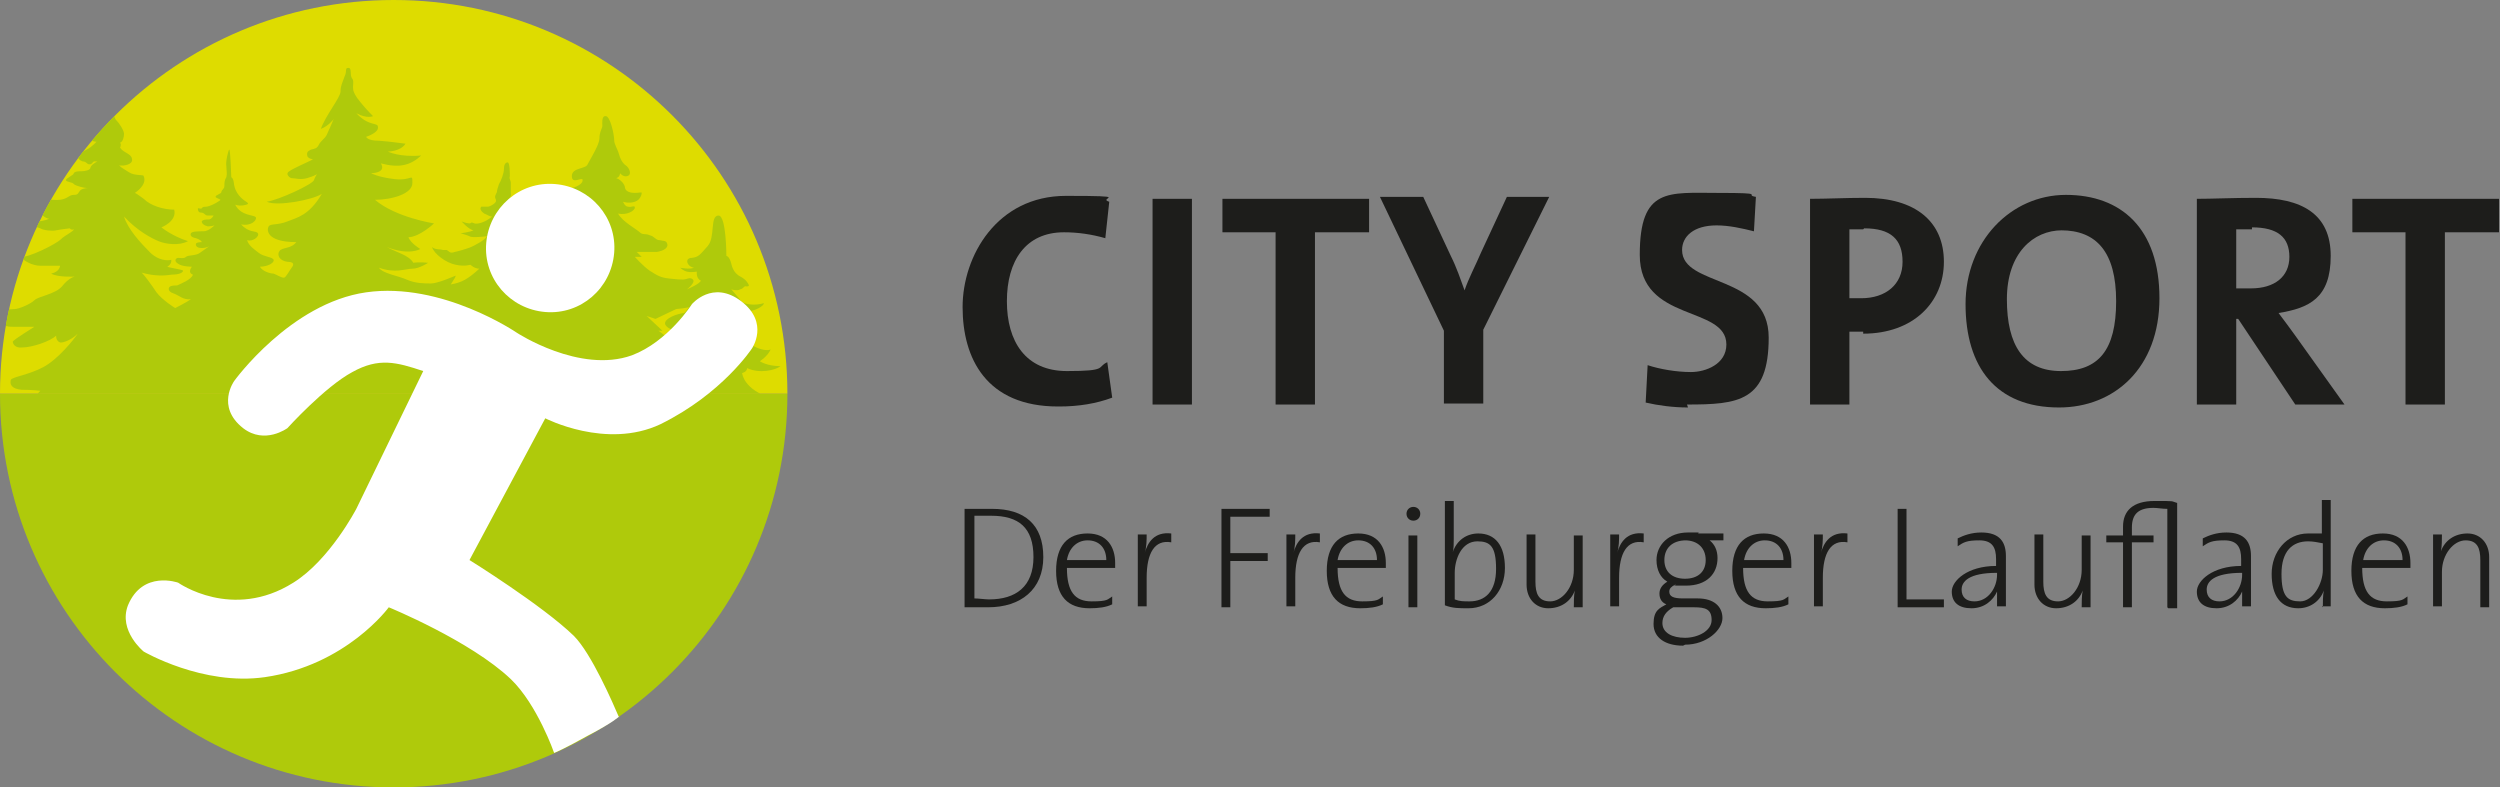 <?xml version="1.0" encoding="UTF-8"?>
<svg id="Ebene_1" xmlns="http://www.w3.org/2000/svg" xmlns:xlink="http://www.w3.org/1999/xlink" version="1.1" viewBox="0 0 254 80">
  <rect x="0" y="0" width="254" height="80" fill="#808080" stroke="none"/>
  <!-- Generator: Adobe Illustrator 29.5.0, SVG Export Plug-In . SVG Version: 2.1.0 Build 137)  -->
  <defs>
    <style>
      .st0 {
        fill: none;
      }

      .st1 {
        fill: #dedc00;
      }

      .st2 {
        fill: #1d1d1b;
      }

      .st3 {
        clip-path: url(#clippath-1);
      }

      .st4 {
        clip-path: url(#clippath-2);
      }

      .st5 {
        fill: #fff;
      }

      .st6 {
        clip-path: url(#clippath);
      }

      .st7 {
        fill: #afca0b;
      }
    </style>
    <clipPath id="clippath">
      <rect class="st0" width="205.6" height="80"/>
    </clipPath>
    <clipPath id="clippath-1">
      <path class="st0" d="M40,0C17.9,0,0,17.9,0,40h80C80,17.9,62.1,0,40,0Z"/>
    </clipPath>
    <clipPath id="clippath-2">
      <rect class="st0" width="205.6" height="80"/>
    </clipPath>
  </defs>
  <g class="st6">
    <path class="st7" d="M80,40c0,22.1-17.9,40-40,40S0,62.1,0,40"/>
    <path class="st1" d="M0,40C0,17.9,17.9,0,40,0s40,17.9,40,40"/>
  </g>
  <g class="st3">
    <path class="st7" d="M68.7,31.4c1.1-.1,1.3-.2,1.3-.2,0,0-.3.5-.5.6-.2,0-1.6.3-1.9.9-.3.6,1.4,1.1,1.4,1.1-.3.4-.4,1.1-.4,1.1l-1.7-1.3h.4s-1.6-1.5-1.6-1.5l.9.3M56.7,29.6l-1.2-.5s1.9,0,2.5-.3c-.3.4-1.2.8-1.2.8M56.5,31.4l-1-.5h1.6s-.6.5-.6.5ZM42.2,32.5l-.2-.6.5-.6.7.7-1,.5ZM82.4,45.2c-.1-.9-.9,1.5-5.5-2,2.5.5,3.6-.3,4.2-.8-1.4.4-1.8-.2-1.8-.2,0,0,2.7-1,2.5-1.7-.2-.8-.3.9-3.3,0-3-.9-3.1-2.6-3.1-2.6,0,0,.5-.1.5-.5,1.3.6,2.9.2,3.4-.2-1.4,0-2.1-.5-2.1-.5,0,0,.8-.5,1.1-1.2-.6.3-2.6-.3-4.1-2.6,1.7,0,2.3-.8,1.6-1.3.9.1,1.9-.6,1.8-.8-.9.3-2.1.1-2.3-.2-.3-.4-1-1.2-1-1.2,0,0,.6.2.9,0,.4-.1.4-.4.6-.3.2,0,.4,0,.2-.3-.2-.3-.3-.4-.6-.6-.4-.2-.9-.5-1.1-1.4-.2-.8-.5-.8-.5-.8,0,0,0-4.1-.8-4.1-.9,0-.3,2.2-1.1,3.1-.8.9-.9,1.1-1.6,1.2-.8,0-.5.9.2,1-.4.2-1.4,0-1.4,0,0,0,.3.3.7.4s1,0,1,0c0,0-.1.7.4.9,0,.3-1.4.9-1.4.9,0,0,.9-.7.6-1-.3-.3-.6,0-1,0-.4,0-.5,0-1.4-.1s-1.2-.3-2-.8c-.7-.5-1.5-1.4-1.5-1.4h.7s-.5-.5-.5-.5c0,0,1.2,0,2,0,.7-.1,1.2-.4,1.1-.8-.1-.4-.4-.3-.8-.4-.4,0-.5-.4-1-.5-.4-.2-.7,0-1-.3-.3-.3-1.8-1.1-2.2-1.9.9.2,1.7-.3,1.7-.6,0-.3-.3,0-.7-.1-.3,0-.5-.5-.5-.5,0,0,.6.2,1.2,0,.6-.2.7-.8.7-.9,0-.1-.3,0-.7,0-.4,0-.9-.1-1-.5,0-.4-.5-.9-.9-1,.4-.1.4-.5.4-.5,0,0,.3.4.7.3.5-.1.3-.7,0-1-.3-.2-.6-.5-.8-1.2-.2-.7-.5-1-.5-1.5,0-.5-.4-2.5-.9-2.4-.4,0-.3.8-.3,1,0,.2-.3.6-.3,1.3,0,.6-1,2.2-1.2,2.6-.2.5-1.6.3-1.6,1.2,0,.9,1.1,0,1.1.4,0,.4-.6.7-1.4.9-.8.2-.4.3-1,.5-.6.2-.9.7-.9,1-.6,0-.9-.3-.9-.3,0,0,0,.2.2.3-.5,0-.5,0-.5,0,0,0,.2.5,1,.5.9,0,1.1.4,1.8.3-.5.2-.8.7-1.2.7-.4,0-1.4.2-1.8.7-.5.5-.6.2-.6.6,0,.4.3.2.5.3.2,0,.7.3,1.3.3.6,0,.9-.2.9-.2,0,0,0,.6.3.7-.2.5-.4.5-.7.5-.3,0-.5.2-.5.4,0,.2.2.4.7.4.5,0,1.3-.2,1.3-.2,0,0-1.2,1.7-3.3,2.4h-.3c0-.1.3-.4.3-.7,1,0,1.6-.5,1.5-.8-.1-.3-.8.2-2-1-1.2-1.2-1.4-1.7-1.5-2-.1-.3-.4-.4-.4-.4,0,0,.6,0,1.1-.2.5-.1.5-.5.4-.7-.2-.2-.3-.2-.5-.2-.2,0-.4-.2-.6-.3-.2,0-.3-.2-.3-.4,0-.2-.2-.3-.2-.3,0,0,.2-.4,0-.6-.2-.2-.2-.2-.2-.3,0,0,.3-.3.2-.5,0-.2,0-.2,0-.5,0-.2,0-.3,0-.6,0-.3-.2-.4-.1-.7,0-.3,0-1.3-.2-1.4-.3,0-.4.3-.4.7,0,.4-.3,1.2-.5,1.5-.1.3-.2.6-.2.7,0,.2-.2.4-.2.6,0,.2.1.2.1.4,0,.2-.4.5-.8.6-.4,0-.6,0-.7,0-.2.2,0,.5.3.7.3.1.5.3.8.3-.7.6-1.5.8-1.8.7-.4-.2-.3,0-.5,0-.3,0-.8-.2-.8-.2,0,0,.7.8,1.2.9-.4.2-1.3.3-1.3.3,0,0,.7.2.9.3.2.2,1.8,0,1.8,0,0,0-.2.3-.7.6-.5.3-.9.5-1.2.6-.3.1-.9.3-1.4.4-.5.2-.6-.1-.8-.2-.2,0-.2,0-.4,0-.2-.1-.8,0-1.1-.3.2.7,1.4,1.6,2.4,1.8.9.2,1.5,0,1.5,0,0,0,.4.4.9.4-1.2,1.1-1.8,1.4-2.9,1.6.4-.6.5-.8.5-.9,0,0-1.8.8-2.5.8-.7,0-1.6,0-2.5-.4-.9-.4-2.4-.6-2.8-1.2,1.7.6,2.7.1,3.4.1.7,0,1.6-.6,1.6-.6,0,0-.9-.1-1.5,0-.5-.8-1.6-1-2.7-1.6,2.3.9,3.4.2,3.4.2,0,0-1-.6-1.2-1.2,1.1,0,2.6-1.4,2.6-1.4,0,0-3.9-.6-6-2.4,1.7,0,3.8-.6,3.8-1.7,0-1.1,0-.2-1.8-.4-1.7-.2-2.4-.6-2.4-.6,0,0,1.6,0,1-1,1.9.5,3,.2,4.1-.8-2.2.2-3.4-.4-3.4-.4,0,0,1.3,0,1.8-.8-.9-.1-1.4-.2-2.7-.3-1.2,0-1.3-.4-1.3-.4,0,0,1.3-.4,1.2-1,0-.5-.9,0-2.2-1.4,1.1.6,1.7.3,1.7.3,0,0-.7-.7-1.1-1.2-.4-.5-.7-.8-.9-1.4-.1-.6.1-.9-.1-1.2-.3-.3,0-1.1-.4-1.1-.4,0-.1.3-.4.9-.2.6-.4.9-.4,1.5,0,.6-1.5,2.4-2,3.8.8-.3,1.3-1,1.3-1,0,0-.5,1.2-.7,1.6-.2.4-.6.6-.8,1-.2.4-.4.4-.8.5-.4.2-.4.3-.4.5,0,.2.1.4.6.5-.8.4-2,.9-2.4,1.2-.4.2-.1.6.2.7.4,0,.9.2,1.6,0,.7-.2,1-.4,1-.4,0,0-.2.3-.3.6-.1.4-3.5,2-4.8,2.2,1.1.5,4.7-.2,5.6-.8-1.3,2.2-2.5,2.4-3.5,2.8-1,.4-1.7.2-1.9.5-.2.3-.3,1.6,2.8,1.6-.5.7-1.4.5-1.7.9-.3.4,0,1,.8,1.1.9,0,.5.5.5.5-.3.4-.6,1-.8,1.1-.2.1-.8-.3-1.1-.4-.3,0-1.1-.2-1.4-.7.8,0,1.5-.4,1.4-.7-.1-.3-1-.3-1.5-.7-.5-.4-1-.7-1.2-1.3.6.2,1.3-.4,1.1-.7-.2-.3-.9,0-1.7-.9,1,.2,1.6-.4,1.5-.7-.1-.3-1.5-.1-2.1-1.3.5.2,1.3,0,1.3-.1,0-.2-.6-.3-1.1-1.1-.5-.8-.2-1.3-.6-1.6,0-.2-.1-2.8-.2-2.8-.1,0-.4,1.3-.3,1.7,0,.4.1.7,0,1.1-.2.3-.2.6-.2.9s-.3.4-.3.6c0,.2-.6.3-.6.5,0,.1.4.2.5.3.1,0-.8.6-1.4.7-.6,0-.4.2-.6.2-.2,0-.2-.1-.3,0,0,0,0,.4.3.4.4,0,.4.3.7.3.3,0,.6,0,.6,0,0,0-.2.4-.5.4-.2,0-.6,0-.7.2,0,.2.2.4.6.5.4,0,.7-.1.7-.1,0,0-.6.6-1.1.6-.5,0-1.2,0-1.3.2-.1.2,0,.4.5.5.6.2.6.4.6.4,0,0-.6,0-.6.2,0,.1,0,.4.6.4.5,0,.8-.2.8-.2,0,0-.6.4-1,.7-.4.3-1.2.2-1.4.4-.2.2-.6.1-.8.1-.2,0-.5.3,0,.6.4.3,1.4.3,1.4.3,0,0-.5.6.1.8-.1.5-1.4,1-1.6,1.1-.2,0-.5,0-.7.1-.2.1-.3.5.3.7.6.2,1,.7,1.8.6-.4.3-1.6.9-1.6.9,0,0-1.3-.8-1.9-1.6-.6-.9-1.2-1.7-1.5-2,1.4.4,2.4.3,3.1.2.7,0,1.1-.2,1.1-.4,0-.1-1.4-.3-1.6-.4.5-.3.4-.7.4-.7,0,0-1,.3-2.1-.7-1-1-2.3-2.4-2.7-3.7,1.4,1.5,2.8,2.2,3.5,2.5.7.3,2.1.5,3,0-1.6-.5-2.7-1.4-2.7-1.4,0,0,1.6-.6,1.3-1.8-1.1,0-2.4-.4-3.1-1.1-.8-.6-.9-.6-.9-.6,0,0,1.3-.8.9-1.7,0-.2-.9,0-1.5-.4-.6-.4-.7-.4-1-.7.5.1,1.5-.1,1.3-.7-.1-.5-.9-.6-1.2-1.1.1-.2.1-.4,0-.5.3-.1.4-.6.4-.9,0-.3-.4-1-.8-1.4-.4-.4-.5-3-.7-2.9-.2,0,0,.6-.2.9-.2.3-.2.8-.3,1.2,0,.4-.2.9-.4,1.1-.2.3-.5.5-.5.7,0,.2-.6.3-.6.5,0,.2.1.5.3.6.1.1.4.1.4.1,0,0-.4.5-1,.8-.6.3-.9.6-.9.7,0,.2.2.4.5.5.4,0,.4.3.7.3.3,0,.3-.3.5-.3.2,0,.3,0,.3,0,0,0-.6.3-.7.6,0,.3-.6.4-.9.4-.3,0-.7,0-.8.2,0,.2-.8.5-.8.7,0,.2.7.2.8.4.2.2,1.1.4,1.3.4.2,0,.2,0,.2,0,0,0-.5,0-.8.2-.3.3-.2.5-.7.5-.5,0-.6.4-1.4.5-.8.1-3.8-.2-4.7-1.3.4.8,1,1.3,1.1,1.7.1.3.7.2,1.1.6.4.3,1.1,1,1.4.9-.2.2-1.7.5-2.4.2.4.5,1.3.7,1.5.8.3.2,1.2.3,1.6.2.5-.1,1.4-.2,1.4-.2,0,0,.1.2.4.1,0,.2-.9.6-1.3,1-.5.5-3.3,1.9-4.1,1.8.3.4,1.2.9,2,.9.7,0,2,0,2,0,0,0,0,.6-.9.8.7.4,2.4.3,2.4.3,0,0-.6.1-1.3,1-.7.8-2.4,1-2.8,1.4-.4.4-1.6.9-2,.9-.4,0-1.7.2-1.9,0-.3-.2-.7.2,0,.9.7.8,1,.9,1.7.9.7,0,2.2,0,2.2,0,0,0-2.1,1.3-2.2,1.5,0,.2.2.7,1,.6.9,0,2.8-.6,3.4-1.2,0,.5.3.7.5.7.2,0,1-.2,1.7-.9-.4.6-2,2.6-3.5,3.4-1.5.8-3.2,1-3.3,1.3-.1.4,0,.9,1.1,1,1.1,0,1.9.1,1.9.1,0,0-1.9,2.1-3.1,2.8-1.2.7-2.6.8-3,.7-.4-.1-.6.4,0,.7.5.3.9.3,1.1.5.2.1.9,0,1.5.1.5.2,2.2-.4,2.2-.4,0,0-.2.3,0,.5-1,.6-1.1,1.4-1.6,1.6-.5.2-2.4.8-2.9,1.4l81.2-.4s3.2-1.7,3.1-2.5"/>
  </g>
  <g class="st4">
    <path class="st5" d="M62.9,72.9c-.6-1.4-2.8-6.5-4.6-8.3-3.2-3.1-10.6-7.7-10.6-7.7l7.7-14.4s6.2,3.2,11.7.6c6.3-3.1,9.3-7.7,9.3-7.7,0,0,1.8-2.6-1.1-4.8-2.9-2.2-5,.3-5,.3,0,0-2.4,3.8-6.1,5.2-5.3,1.9-11.7-2.3-11.7-2.3,0,0-7.6-5.2-15.3-4.1-7.7,1.1-13.4,9-13.4,9,0,0-1.9,2.6.9,4.8,2.2,1.7,4.5,0,4.5,0,0,0,3.8-4.2,6.6-5.7,2.7-1.5,4.5-1,7.2-.1l-6.8,14s-2.7,5.2-6.4,7.5c-6.2,3.9-11.7,0-11.7,0,0,0-3.6-1.3-5.1,2.3-1,2.6,1.6,4.7,1.6,4.7,0,0,6,3.5,12.3,2.6,8.3-1.2,12.6-7.1,12.6-7.1,0,0,8.3,3.4,12.4,7.3,2.7,2.6,4.4,7.5,4.4,7.5,0,0,1-.4,3.5-1.8,2.5-1.3,3.1-1.9,3.1-1.9"/>
    <path class="st5" d="M62.4,25.7c-.3,3.6-3.4,6.3-7,6-3.6-.3-6.3-3.4-6-7,.3-3.6,3.4-6.3,7-6,3.6.3,6.3,3.4,6,7"/>
  </g>
  <g>
    <path class="st2" d="M107.5,41.3c-7.3,0-9.7-4.9-9.7-10.1s3.5-11.3,10.5-11.3,3.1.2,4.4.6l-.4,3.7c-1.4-.4-2.8-.6-4.2-.6-3.9,0-5.8,2.9-5.8,7s1.9,7.1,6.1,7.1,3-.4,4.1-.9l.5,3.6c-1.6.6-3.4.9-5.4.9Z"/>
    <path class="st2" d="M117.1,41.1v-20.9h4v20.9h-4Z"/>
    <path class="st2" d="M133.6,23.6v17.5h-4v-17.5h-5.4v-3.4h14.9v3.4h-5.4Z"/>
    <path class="st2" d="M150.7,33.6v7.4h-4v-7.4l-6.5-13.6h4.4l2.8,6c.6,1.2,1,2.4,1.4,3.5h0c.4-1.2,1.1-2.5,1.7-3.9l2.6-5.6h4.3l-6.7,13.5Z"/>
    <path class="st2" d="M171.5,41.4c-1.5,0-3-.2-4.3-.5l.2-3.8c1.2.4,2.9.7,4.4.7s3.6-.8,3.6-2.8c0-4-8.8-2.2-8.8-9.1s2.9-6.3,8-6.3,2.5.2,3.8.4l-.2,3.5c-1.2-.3-2.5-.6-3.8-.6-2.3,0-3.5,1.1-3.5,2.5,0,3.8,8.8,2.4,8.8,8.9s-3.1,6.8-8.3,6.8Z"/>
    <path class="st2" d="M189.3,33.7c-.4,0-.9,0-1.4,0v7.4h-4v-20.9c1.7,0,3.6-.1,5.6-.1,5.1,0,8,2.4,8,6.5s-3.1,7.3-8.2,7.3ZM189.3,23.3c-.5,0-1,0-1.4,0v7c.4,0,.8,0,1.2,0,2.5,0,4.2-1.4,4.2-3.7s-1.2-3.4-3.9-3.4Z"/>
    <path class="st2" d="M209.2,41.4c-6.4,0-9.5-4.1-9.5-10.5s4.6-11.1,10.2-11.1,9.5,3.4,9.5,10.5-4.6,11.1-10.2,11.1ZM209.5,23.4c-2.9,0-5.6,2.3-5.6,7s1.7,7.3,5.5,7.3,5.6-2.1,5.6-7.1-2-7.2-5.6-7.2Z"/>
    <path class="st2" d="M233.2,41.1l-5.8-8.7h-.2v8.7h-4v-20.9c1.6,0,3.6-.1,6-.1,4.6,0,7.6,1.6,7.6,5.9s-2.2,5.3-5.3,5.8c.6.8,1.2,1.6,1.7,2.3l5,7h-5ZM228.8,23.3c-.6,0-1.2,0-1.6,0v6c.3,0,.8,0,1.5,0,2.4,0,3.9-1.2,3.9-3.2s-1.2-3-3.8-3Z"/>
    <path class="st2" d="M248.4,23.6v17.5h-4v-17.5h-5.4v-3.4h14.9v3.4h-5.4Z"/>
  </g>
  <g>
    <path class="st2" d="M100.3,61.7c-1,0-1.7,0-2.3,0v-10c.8,0,1.8,0,2.8,0,3.3,0,5.2,1.6,5.2,4.9s-2.3,5.1-5.6,5.1ZM100.7,52.4c-.6,0-1.3,0-1.7,0v8.4c.4,0,1.1.1,1.5.1,2.7,0,4.5-1.3,4.5-4.3s-1.5-4.2-4.3-4.2Z"/>
    <path class="st2" d="M113.4,57.7h-5c0,2.4.8,3.4,2.5,3.4s1.6-.2,2.1-.5v.8c-.6.3-1.4.4-2.3.4-2.2,0-3.4-1.2-3.4-3.8s1.2-3.8,3.2-3.8,2.8,1.4,2.8,3,0,.3,0,.5ZM110.5,54.9c-1.1,0-1.9.8-2.1,2h4c0-1.2-.7-2-1.9-2Z"/>
    <path class="st2" d="M119,55.1c-1.7-.3-2.5,1.1-2.5,3.6v2.9h-.9v-7.3h.9c0,.5,0,1.3-.2,1.9h0c.3-1.1,1-2.2,2.7-2v.9Z"/>
    <path class="st2" d="M125,52.5v3.7h3.8v.8h-3.8v4.7h-.9v-10h4.9v.8h-4Z"/>
    <path class="st2" d="M134.1,55.1c-1.7-.3-2.5,1.1-2.5,3.6v2.9h-.9v-7.3h.9c0,.5,0,1.3-.2,1.9h0c.3-1.1,1-2.2,2.7-2v.9Z"/>
    <path class="st2" d="M140.9,57.7h-5c0,2.4.8,3.4,2.5,3.4s1.6-.2,2.1-.5v.8c-.6.3-1.4.4-2.3.4-2.2,0-3.4-1.2-3.4-3.8s1.2-3.8,3.2-3.8,2.8,1.4,2.8,3,0,.3,0,.5ZM138,54.9c-1.1,0-1.9.8-2.1,2h4c0-1.2-.7-2-1.9-2Z"/>
    <path class="st2" d="M143.6,52.9c-.4,0-.7-.3-.7-.7s.3-.7.7-.7.7.3.7.7-.3.7-.7.7ZM143.1,61.7v-7.3h.9v7.3h-.9Z"/>
    <path class="st2" d="M149.2,61.8c-1,0-1.6,0-2.4-.3v-10.6h.9v3.9c0,.4,0,1-.1,1.3h0c.4-1.2,1.4-1.9,2.6-1.9,1.7,0,2.7,1.2,2.7,3.5s-1.5,4.1-3.7,4.1ZM150.1,55c-1.6,0-2.3,1.8-2.3,3.2v2.7c.5.2.9.2,1.5.2,1.6,0,2.7-1,2.7-3.3s-.6-2.8-1.9-2.8Z"/>
    <path class="st2" d="M159.9,61.7c0-.5,0-1.2.1-1.7h0c-.4,1.1-1.4,1.8-2.7,1.8s-2.2-1-2.2-2.4v-5.1h.9v4.8c0,1.2.3,2,1.5,2s2.4-1.4,2.4-3.2v-3.5h.9v7.3h-.9Z"/>
    <path class="st2" d="M167,55.1c-1.7-.3-2.5,1.1-2.5,3.6v2.9h-.9v-7.3h.9c0,.5,0,1.3-.2,1.9h0c.3-1.1,1-2.2,2.7-2v.9Z"/>
    <path class="st2" d="M171,65.6c-1.8,0-3-.8-3-2.2s.6-1.6,1.3-2c-.5-.2-.7-.6-.7-1.1s.3-.9.8-1.2c-.7-.4-1.1-1.2-1.1-2.2,0-1.5,1.2-2.8,3.2-2.8s.7,0,1.1.1h2.5v.7h-1.4c.5.4.8,1,.8,1.8,0,1.6-1.1,2.8-3.2,2.8s-.8,0-1.1-.1c-.4.2-.6.4-.6.7,0,.5.4.7,1.4.7h1.5c1.6,0,2.5.8,2.5,2s-1.6,2.7-3.8,2.7ZM172.1,61.7h-2.1c-.7.4-1.1.9-1.1,1.6,0,1,1,1.5,2.3,1.5s2.7-.7,2.7-1.8-.6-1.3-1.8-1.3ZM171.3,54.9c-1.4,0-2.2.8-2.2,2s.8,1.9,2.1,1.9,2.1-.7,2.1-1.9-.8-2-2.1-2Z"/>
    <path class="st2" d="M182.1,57.7h-5c0,2.4.8,3.4,2.5,3.4s1.6-.2,2.1-.5v.8c-.6.3-1.4.4-2.3.4-2.2,0-3.4-1.2-3.4-3.8s1.2-3.8,3.2-3.8,2.8,1.4,2.8,3,0,.3,0,.5ZM179.3,54.9c-1.1,0-1.9.8-2.1,2h4c0-1.2-.7-2-1.9-2Z"/>
    <path class="st2" d="M187.7,55.1c-1.7-.3-2.5,1.1-2.5,3.6v2.9h-.9v-7.3h.9c0,.5,0,1.3-.2,1.9h0c.3-1.1,1-2.2,2.7-2v.9Z"/>
    <path class="st2" d="M192.8,61.7v-10h.9v9.2h3.8v.8h-4.8Z"/>
    <path class="st2" d="M202.9,61.7c0-.6,0-1.2,0-1.6h0c-.4.9-1.3,1.7-2.6,1.7s-2-.6-2-1.7,1.6-2.6,4.5-2.6v-.7c0-1.2-.4-1.9-1.7-1.9s-1.6.2-2.2.6v-.8c.6-.3,1.4-.6,2.4-.6,1.9,0,2.5,1,2.5,2.4v2.8c0,.8,0,1.6,0,2.3h-.9ZM202.9,58.2c-2.9,0-3.6.9-3.6,1.7s.5,1.2,1.3,1.2c1.4,0,2.3-1.4,2.3-2.7h0Z"/>
    <path class="st2" d="M211.5,61.7c0-.5,0-1.2.1-1.7h0c-.4,1.1-1.4,1.8-2.7,1.8s-2.2-1-2.2-2.4v-5.1h.9v4.8c0,1.2.3,2,1.5,2s2.4-1.4,2.4-3.2v-3.5h.9v7.3h-.9Z"/>
    <path class="st2" d="M220.2,61.7v-10c-.5,0-1-.1-1.4-.1-1.5,0-2.2.6-2.2,2v.8h2.2v.7h-2.2v6.6h-.9v-6.6h-1.7v-.7h1.7v-.9c0-1.6,1-2.6,3.2-2.6s1.6,0,2.3.2v10.7h-.9Z"/>
    <path class="st2" d="M227.8,61.7c0-.6,0-1.2,0-1.6h0c-.4.9-1.3,1.7-2.6,1.7s-2-.6-2-1.7,1.6-2.6,4.5-2.6v-.7c0-1.2-.4-1.9-1.7-1.9s-1.6.2-2.2.6v-.8c.6-.3,1.4-.6,2.4-.6,1.9,0,2.5,1,2.5,2.4v2.8c0,.8,0,1.6,0,2.3h-.9ZM227.8,58.2c-2.9,0-3.6.9-3.6,1.7s.5,1.2,1.3,1.2c1.4,0,2.3-1.4,2.3-2.7h0Z"/>
    <path class="st2" d="M236,61.7c0-.5,0-1.2.1-1.7h0c-.4,1.1-1.4,1.8-2.6,1.8-1.8,0-2.7-1.3-2.7-3.5s1.5-4.1,3.7-4.1.9,0,1.4,0v-3.4h.9v10.8h-.9ZM236,55.2c-.5-.1-1-.2-1.5-.2-1.6,0-2.7,1-2.7,3.3s.6,2.8,1.9,2.8,2.3-1.8,2.3-3.2v-2.7Z"/>
    <path class="st2" d="M245,57.7h-5c0,2.4.8,3.4,2.5,3.4s1.6-.2,2.1-.5v.8c-.6.3-1.4.4-2.3.4-2.2,0-3.4-1.2-3.4-3.8s1.2-3.8,3.2-3.8,2.8,1.4,2.8,3,0,.3,0,.5ZM242.2,54.9c-1.1,0-1.9.8-2.1,2h4c0-1.2-.7-2-1.9-2Z"/>
    <path class="st2" d="M252,61.7v-4.8c0-1.2-.3-2-1.5-2s-2.4,1.4-2.4,3.2v3.5h-.9v-7.3h.9c0,.5,0,1.2-.1,1.7h0c.4-1.1,1.4-1.8,2.7-1.8s2.2,1,2.2,2.4v5.1h-.9Z"/>
  </g>
</svg>